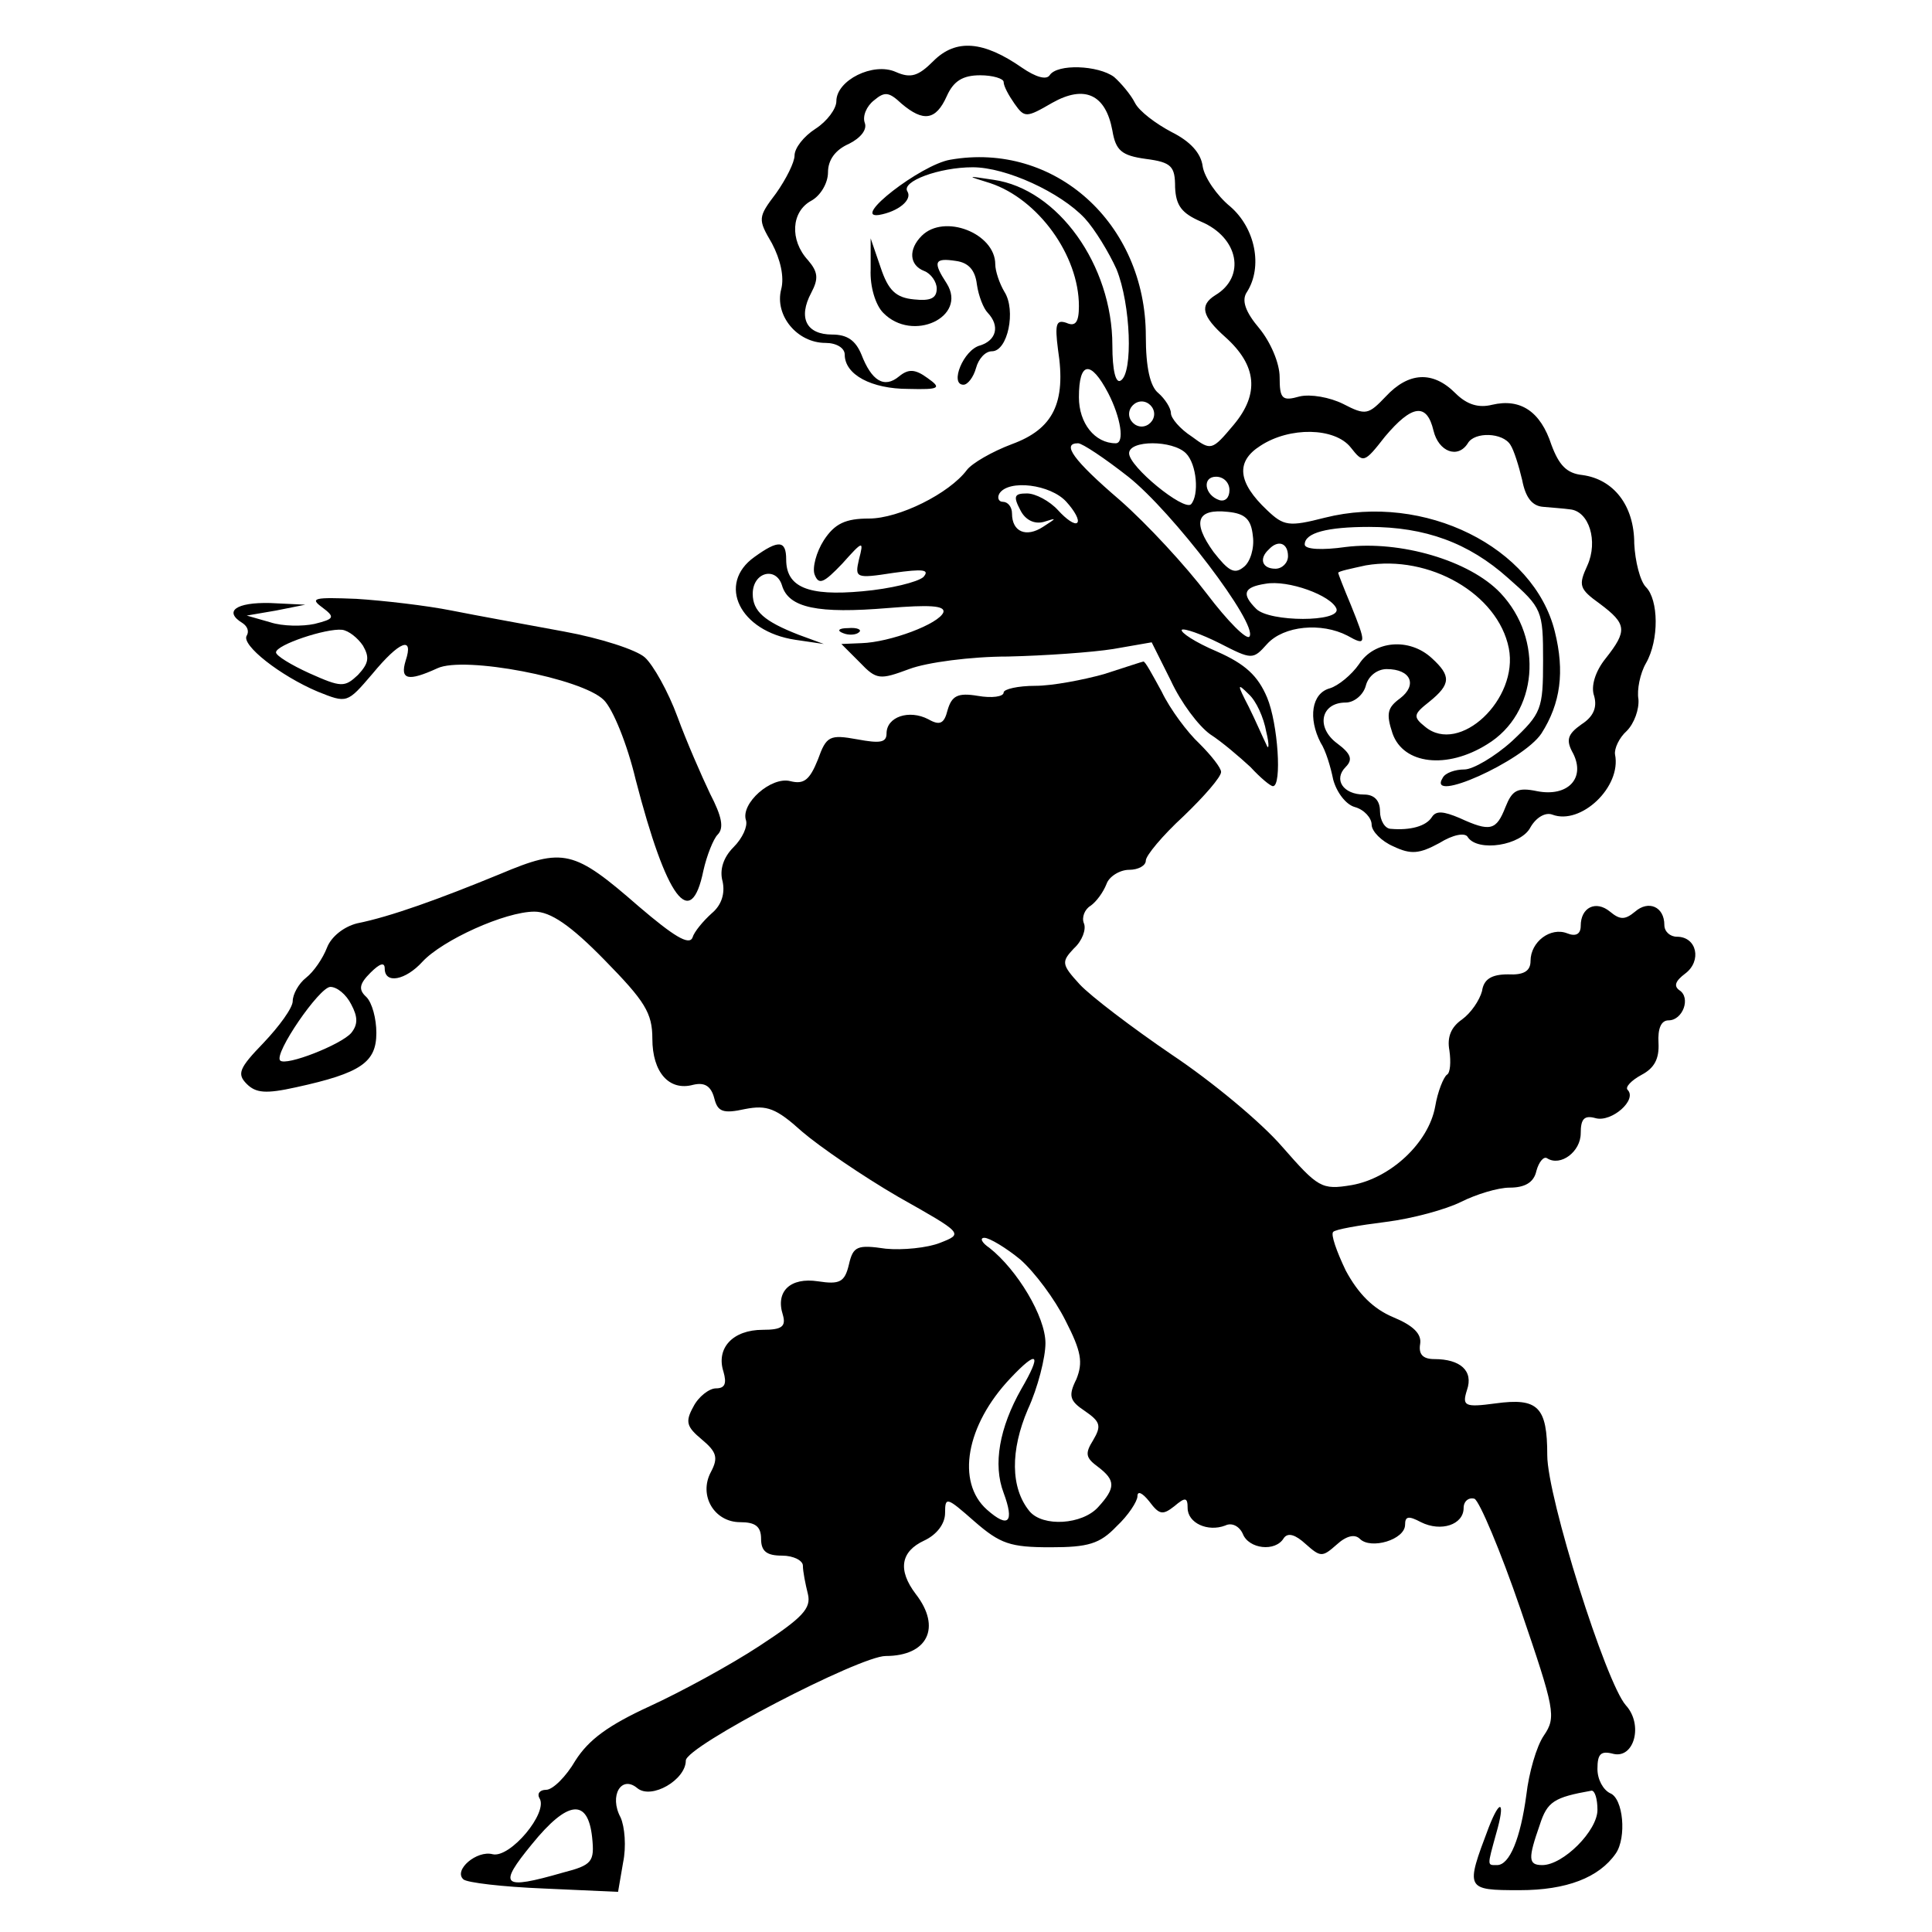 <?xml version="1.0" standalone="no"?>
<!DOCTYPE svg PUBLIC "-//W3C//DTD SVG 20010904//EN"
 "http://www.w3.org/TR/2001/REC-SVG-20010904/DTD/svg10.dtd">
<svg version="1.0" xmlns="http://www.w3.org/2000/svg"
 width="231pt" height="231pt" viewBox="0 0 231 231"
 preserveAspectRatio="xMidYMid meet">
<g transform="translate(0,231) scale(0.1,-0.1)"
fill="#000000" stroke="none">
<path d="M1116 2237 c-18 -18 -27 -21 -45 -13 -27 12 -71 -10 -71 -35 0 -9
-11 -24 -25 -33 -14 -9 -25 -23 -25 -32 0 -8 -10 -28 -22 -45 -22 -29 -22 -31
-5 -60 10 -19 15 -40 11 -55 -8 -31 19 -64 53 -64 13 0 23 -6 23 -14 0 -24 32
-41 76 -41 38 -1 40 1 23 13 -15 11 -23 11 -34 2 -18 -15 -33 -5 -45 26 -7 17
-17 24 -35 24 -31 0 -41 20 -25 50 9 17 8 25 -4 39 -22 24 -20 58 4 71 11 6
20 21 20 34 0 15 9 27 25 34 14 7 22 17 19 25 -3 8 2 20 11 27 13 11 18 10 33
-4 26 -22 41 -20 54 9 8 18 19 25 40 25 15 0 28 -4 28 -8 0 -5 6 -16 13 -26
12 -17 14 -17 45 1 39 22 64 10 72 -33 4 -24 11 -30 40 -34 31 -4 35 -9 35
-34 1 -22 8 -31 31 -41 45 -19 54 -66 17 -88 -19 -12 -16 -25 12 -50 38 -34
41 -68 10 -105 -26 -31 -27 -31 -50 -14 -14 9 -25 22 -25 28 0 6 -7 17 -15 24
-10 8 -15 31 -15 68 0 135 -109 233 -234 211 -35 -6 -119 -71 -85 -66 23 4 40
18 34 28 -8 12 38 29 78 29 40 0 105 -30 134 -61 12 -13 29 -41 38 -61 17 -42
20 -124 5 -133 -6 -4 -10 12 -10 42 0 96 -65 187 -142 198 -33 5 -33 5 -4 -4
57 -19 106 -86 106 -147 0 -19 -4 -25 -15 -20 -12 4 -14 -1 -10 -32 10 -64 -6
-95 -55 -113 -24 -9 -48 -23 -54 -31 -21 -28 -81 -58 -117 -58 -28 0 -41 -6
-54 -26 -9 -14 -14 -33 -11 -41 5 -13 11 -10 33 13 25 28 26 28 20 5 -5 -22
-4 -23 41 -16 36 5 44 4 36 -5 -7 -6 -39 -14 -73 -17 -65 -6 -91 5 -91 38 0
23 -9 24 -38 3 -45 -32 -18 -89 49 -99 l34 -5 -30 11 c-41 16 -55 28 -55 49 0
26 28 33 35 10 8 -27 43 -34 127 -27 49 4 68 3 66 -5 -5 -14 -64 -36 -98 -37
l-24 -1 22 -22 c20 -21 24 -21 59 -8 21 8 74 15 118 15 44 1 101 5 126 9 l46
8 23 -46 c12 -26 33 -54 47 -64 14 -9 35 -27 48 -39 12 -13 24 -23 27 -23 11
0 6 75 -7 106 -11 26 -26 40 -60 55 -26 11 -44 23 -42 26 3 2 23 -5 45 -16 39
-20 40 -20 57 -1 20 22 65 26 96 10 23 -13 23 -10 4 37 -8 19 -15 37 -15 38 0
2 15 5 33 9 76 13 158 -34 171 -99 12 -61 -59 -128 -100 -94 -15 12 -14 15 5
30 26 21 26 31 3 52 -27 25 -69 21 -87 -7 -9 -13 -25 -26 -35 -29 -22 -6 -26
-36 -11 -65 6 -9 12 -29 15 -44 4 -15 15 -30 26 -33 11 -3 20 -13 20 -21 0 -8
12 -20 26 -26 21 -10 31 -9 55 4 16 10 31 13 34 7 12 -18 64 -10 75 12 7 12
18 18 26 15 34 -13 83 33 75 72 -1 7 5 20 14 28 9 9 15 26 14 38 -2 11 2 31 9
43 16 28 15 76 0 91 -7 7 -13 31 -14 52 0 46 -25 77 -62 82 -19 2 -28 12 -37
36 -13 40 -37 56 -71 48 -16 -4 -30 0 -44 14 -27 27 -56 25 -83 -4 -21 -22
-24 -23 -51 -9 -16 8 -39 12 -52 9 -21 -6 -24 -3 -24 23 0 17 -11 42 -24 58
-17 20 -22 34 -15 44 19 30 10 76 -20 102 -16 13 -31 35 -33 48 -2 16 -15 30
-37 41 -19 10 -39 25 -44 35 -5 10 -17 24 -25 31 -19 14 -68 16 -77 2 -4 -6
-17 -2 -33 9 -46 32 -79 35 -106 8z m209 -397 c15 -29 20 -60 9 -60 -25 0 -44
24 -44 55 0 43 14 45 35 5z m55 -25 c0 -8 -7 -15 -15 -15 -8 0 -15 7 -15 15 0
8 7 15 15 15 8 0 15 -7 15 -15z m334 -20 c6 -25 29 -34 41 -15 8 14 42 13 51
-2 4 -6 10 -25 14 -42 4 -21 12 -31 25 -32 11 -1 25 -2 32 -3 23 -2 34 -38 21
-67 -11 -24 -10 -28 15 -46 32 -24 33 -32 7 -65 -13 -16 -18 -34 -14 -45 4
-14 -1 -25 -15 -34 -17 -12 -19 -19 -10 -35 15 -30 -7 -52 -43 -45 -24 5 -30
1 -38 -19 -11 -28 -18 -30 -55 -13 -19 8 -28 9 -33 1 -7 -11 -26 -16 -49 -14
-7 0 -13 10 -13 21 0 13 -7 20 -19 20 -25 0 -37 18 -22 33 9 9 6 16 -10 28
-26 19 -20 49 10 49 10 0 21 9 24 20 3 12 14 20 25 20 29 0 37 -19 16 -35 -15
-11 -17 -18 -9 -42 13 -37 65 -43 113 -13 61 37 68 126 16 181 -37 39 -120 63
-185 55 -28 -4 -49 -3 -49 3 0 14 27 21 77 21 67 0 119 -19 166 -61 41 -36 42
-39 42 -99 0 -58 -2 -63 -37 -96 -21 -19 -47 -34 -57 -34 -11 0 -23 -4 -26
-10 -20 -32 96 20 118 53 23 36 28 74 16 122 -25 101 -156 166 -275 136 -43
-11 -49 -10 -69 9 -35 33 -38 58 -8 77 35 23 89 22 108 -2 15 -19 16 -19 41
13 32 38 50 41 58 7z m-365 -55 c53 -42 155 -176 145 -191 -3 -5 -26 18 -51
51 -25 33 -71 83 -104 112 -56 48 -70 68 -50 68 5 0 32 -18 60 -40z m69 28
c13 -13 16 -50 6 -61 -9 -8 -74 45 -74 61 0 16 52 16 68 0z m52 -44 c0 -9 -5
-14 -12 -12 -18 6 -21 28 -4 28 9 0 16 -7 16 -16z m-195 -14 c10 -11 16 -22
13 -25 -3 -3 -13 4 -23 15 -10 11 -27 20 -37 20 -15 0 -17 -3 -8 -20 6 -12 17
-17 28 -14 16 5 16 5 -1 -6 -20 -13 -37 -6 -37 16 0 8 -5 14 -11 14 -5 0 -7 5
-4 10 11 17 61 11 80 -10z m223 -41 c2 -14 -3 -31 -11 -37 -11 -9 -18 -5 -36
18 -26 36 -20 52 17 48 21 -2 28 -9 30 -29z m42 -24 c0 -8 -7 -15 -15 -15 -16
0 -20 12 -8 23 11 12 23 8 23 -8z m58 -63 c5 -16 -80 -16 -96 0 -18 18 -15 26
11 30 27 5 79 -14 85 -30z m-84 -147 c4 -16 3 -23 0 -15 -4 8 -13 29 -21 45
-14 27 -14 29 0 15 9 -8 18 -28 21 -45z"/>
<path d="M1102 2028 c-16 -16 -15 -35 3 -42 8 -3 15 -13 15 -21 0 -12 -8 -15
-27 -13 -22 2 -31 11 -40 38 l-12 35 0 -37 c-1 -21 6 -43 15 -52 35 -36 101
-5 76 35 -17 26 -15 31 11 27 15 -2 23 -11 25 -28 2 -14 8 -29 13 -34 15 -16
10 -33 -9 -39 -20 -5 -37 -47 -20 -47 5 0 12 9 15 20 3 11 11 20 19 20 19 0
29 49 15 71 -6 10 -11 25 -11 33 0 37 -61 61 -88 34z"/>
<path d="M385 1584 c16 -12 15 -14 -9 -20 -14 -3 -38 -3 -53 2 l-28 8 35 6 35
7 -42 2 c-41 1 -56 -10 -33 -24 6 -4 8 -10 5 -15 -7 -11 40 -48 85 -67 35 -14
35 -14 65 21 33 40 50 46 40 16 -7 -23 3 -25 38 -9 32 15 173 -12 199 -38 11
-11 28 -53 38 -95 37 -143 66 -182 81 -109 4 18 12 38 17 43 8 8 5 22 -9 49
-10 21 -28 62 -39 92 -11 30 -29 62 -39 71 -10 9 -53 23 -97 31 -43 8 -104 19
-134 25 -30 6 -82 12 -114 14 -50 2 -56 1 -41 -10z m49 -46 c8 -14 7 -21 -6
-35 -16 -15 -20 -15 -58 2 -22 10 -40 21 -40 25 0 9 60 29 79 27 8 -1 19 -10
25 -19z"/>
<path d="M1008 1553 c7 -3 16 -2 19 1 4 3 -2 6 -13 5 -11 0 -14 -3 -6 -6z"/>
<path d="M1320 1504 c-25 -7 -62 -14 -82 -14 -21 0 -38 -4 -38 -8 0 -5 -14 -7
-31 -4 -24 4 -31 0 -36 -17 -4 -16 -9 -19 -23 -11 -23 12 -50 3 -50 -17 0 -11
-8 -12 -35 -7 -33 6 -37 4 -47 -24 -10 -25 -17 -30 -33 -26 -23 6 -60 -27 -53
-47 2 -7 -4 -21 -15 -32 -12 -12 -17 -27 -13 -41 3 -14 -1 -28 -13 -38 -10 -9
-21 -22 -23 -29 -4 -10 -23 2 -64 37 -78 68 -90 71 -166 39 -73 -30 -131 -51
-171 -59 -16 -4 -31 -16 -36 -29 -5 -13 -16 -29 -25 -36 -9 -7 -16 -20 -16
-28 0 -8 -16 -30 -35 -50 -29 -30 -32 -37 -20 -49 11 -11 23 -12 59 -4 78 17
96 30 96 65 0 17 -5 36 -12 43 -10 9 -8 16 5 29 11 11 17 13 17 5 0 -19 25
-14 45 8 24 26 99 60 134 60 19 0 43 -16 84 -58 48 -49 57 -63 57 -94 0 -40
20 -63 49 -55 13 3 21 -1 25 -16 4 -16 10 -19 37 -13 26 5 37 1 68 -27 21 -18
72 -53 115 -78 78 -44 78 -44 50 -55 -15 -6 -45 -9 -65 -7 -34 5 -39 3 -44
-19 -5 -21 -11 -24 -37 -20 -33 5 -51 -12 -42 -40 4 -14 -1 -18 -24 -18 -36 0
-56 -22 -47 -50 4 -14 2 -20 -9 -20 -8 0 -21 -10 -27 -22 -10 -18 -8 -24 10
-39 18 -15 20 -22 11 -39 -15 -28 4 -60 35 -60 18 0 25 -5 25 -20 0 -15 7 -20
25 -20 14 0 25 -6 25 -12 0 -7 3 -22 6 -34 4 -17 -6 -28 -58 -62 -35 -23 -94
-55 -131 -72 -50 -23 -73 -40 -89 -65 -11 -19 -27 -35 -35 -35 -8 0 -11 -5 -8
-10 11 -17 -35 -72 -56 -67 -19 5 -47 -19 -35 -30 4 -4 47 -9 96 -11 l89 -4 6
35 c4 19 2 43 -3 54 -14 26 1 51 20 35 17 -14 58 10 58 33 0 17 208 125 239
125 50 0 67 34 36 74 -22 29 -18 51 10 64 15 7 25 20 25 33 0 20 2 19 35 -10
31 -27 43 -31 91 -31 45 0 59 4 79 25 14 13 25 30 25 36 0 7 6 4 14 -6 12 -16
16 -17 30 -6 13 11 16 11 16 -2 0 -18 24 -29 45 -21 8 4 17 -1 21 -10 7 -18
39 -22 49 -5 5 7 14 4 26 -7 18 -16 20 -16 37 -1 12 11 22 13 28 7 13 -13 54
-1 54 17 0 10 4 11 19 3 24 -12 51 -3 51 17 0 8 6 13 13 11 6 -3 31 -62 55
-132 41 -120 43 -129 28 -151 -9 -13 -18 -45 -21 -71 -7 -52 -20 -84 -35 -84
-12 0 -12 -2 -1 38 11 38 5 43 -9 7 -28 -74 -28 -75 37 -75 56 0 95 15 115 44
13 19 9 66 -7 72 -8 4 -15 16 -15 29 0 18 4 22 19 18 25 -6 36 35 15 58 -24
27 -94 249 -94 299 0 58 -11 69 -62 62 -37 -5 -40 -3 -34 16 8 23 -8 37 -39
37 -14 0 -19 6 -17 18 2 12 -8 22 -32 32 -24 10 -42 28 -57 56 -11 23 -18 43
-15 46 2 3 31 8 63 12 32 4 72 15 90 24 18 9 44 17 58 17 18 0 29 6 32 20 3
11 9 18 13 15 16 -10 40 8 40 30 0 17 4 22 18 18 19 -5 50 22 38 34 -3 3 4 11
17 18 15 8 21 19 20 38 -1 17 3 27 12 27 17 0 27 27 13 36 -7 5 -5 11 7 20 20
15 14 44 -10 44 -8 0 -15 6 -15 14 0 22 -19 30 -35 16 -12 -10 -18 -10 -30 0
-17 14 -35 5 -35 -17 0 -10 -6 -13 -16 -9 -20 8 -44 -10 -44 -33 0 -12 -8 -17
-27 -16 -20 0 -29 -6 -31 -20 -3 -11 -13 -26 -24 -34 -13 -9 -18 -21 -15 -37
2 -14 1 -27 -3 -29 -4 -3 -11 -20 -14 -38 -8 -44 -54 -86 -100 -94 -36 -6 -40
-3 -83 46 -25 29 -84 78 -132 110 -47 32 -97 70 -110 84 -22 24 -22 27 -7 43
10 9 15 23 12 30 -3 7 1 17 8 21 7 5 15 16 19 26 3 9 16 17 27 17 11 0 20 5
20 11 0 6 20 30 45 53 25 24 45 47 45 53 0 5 -12 20 -26 34 -14 13 -35 41 -45
62 -11 20 -20 37 -22 36 -1 0 -22 -7 -47 -15z m-900 -395 c8 -15 8 -24 0 -34
-12 -14 -78 -40 -85 -33 -8 8 47 88 60 88 8 0 19 -9 25 -21z m800 -305 c17
-15 41 -47 54 -73 19 -37 21 -50 13 -70 -10 -20 -8 -26 10 -38 19 -13 20 -18
10 -35 -10 -16 -9 -21 6 -32 21 -16 21 -25 0 -48 -19 -21 -66 -24 -82 -5 -23
28 -23 73 -2 122 12 26 21 62 21 79 0 32 -34 88 -67 114 -9 6 -12 12 -6 12 6
0 26 -12 43 -26z m1 -155 c-26 -46 -34 -90 -21 -124 13 -35 6 -43 -20 -20 -37
33 -25 101 28 157 33 35 38 30 13 -13z m689 -503 c0 -25 -41 -66 -66 -66 -17
0 -17 8 -3 48 9 28 17 33 62 41 4 0 7 -10 7 -23z m-1202 -33 c3 -29 0 -33 -35
-42 -73 -21 -78 -16 -37 34 43 53 67 55 72 8z"/>
</g>
</svg>
